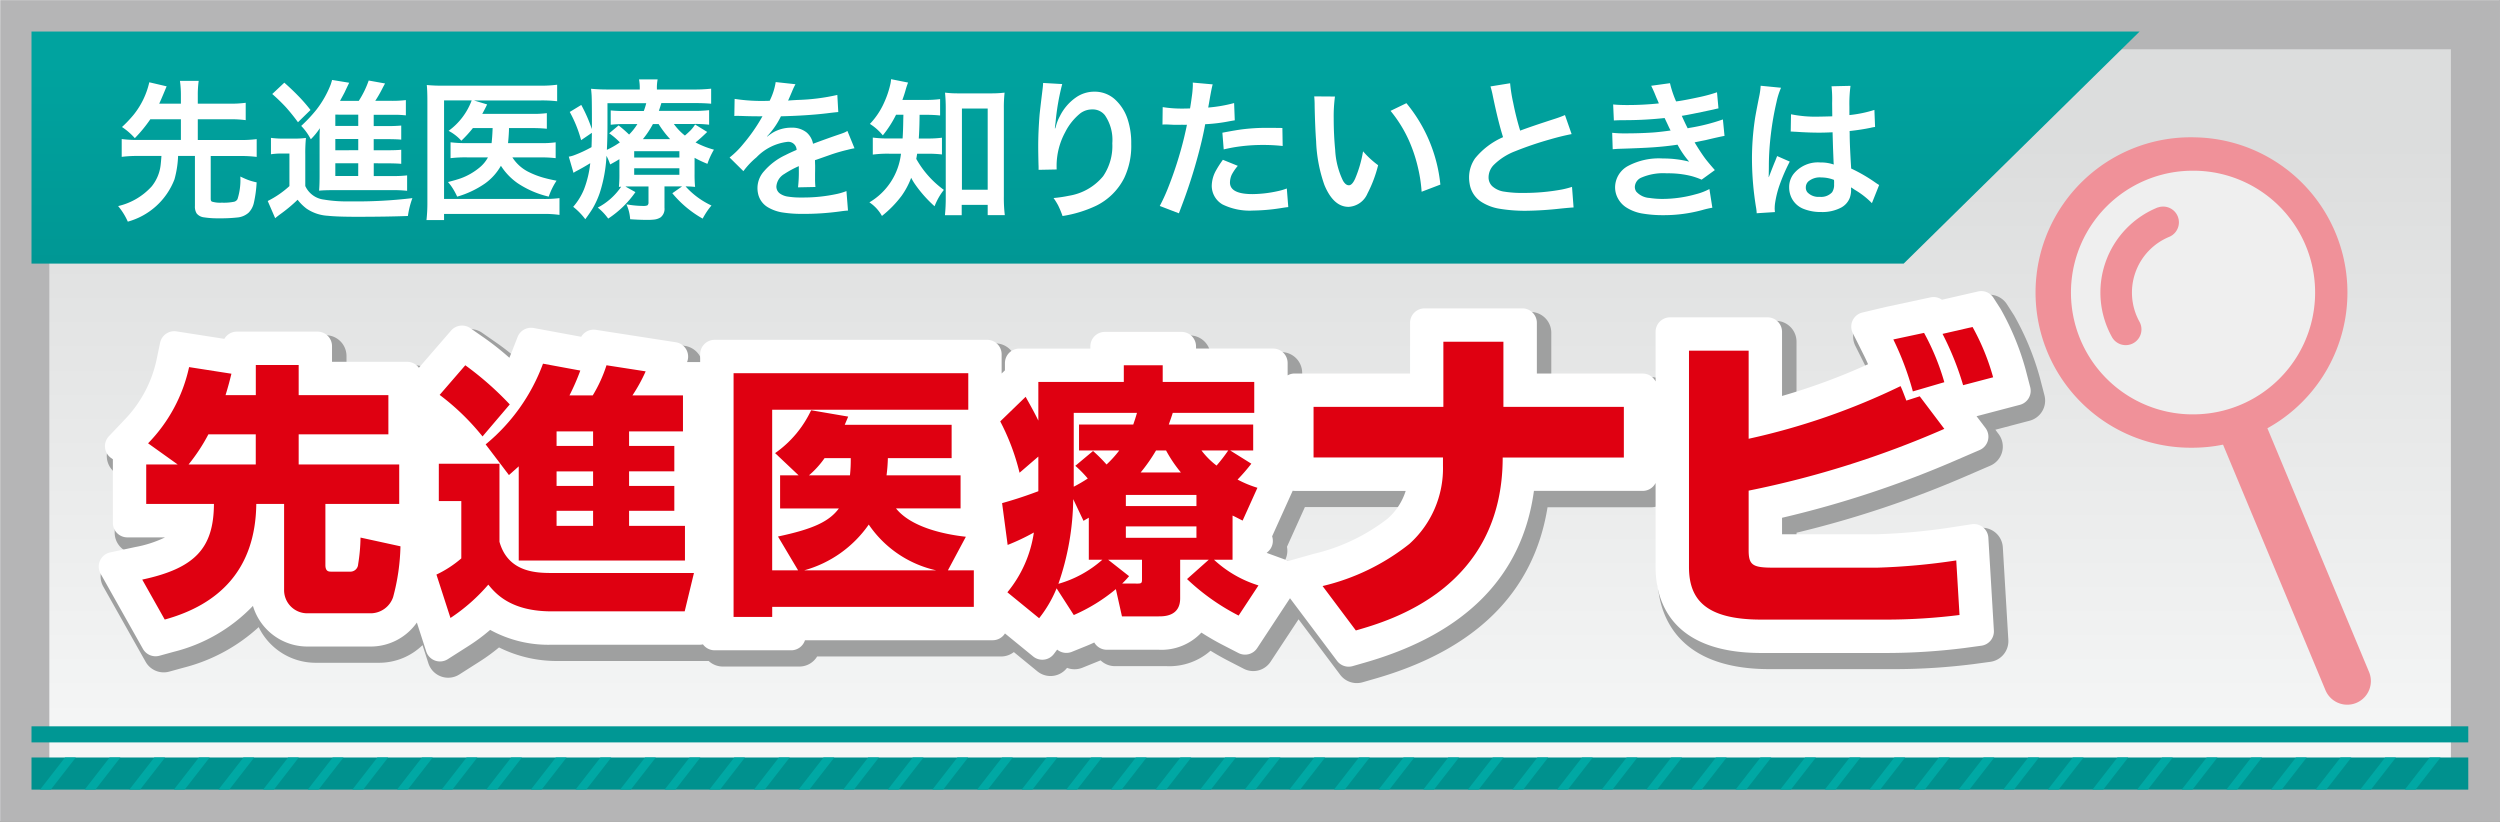 <svg xmlns="http://www.w3.org/2000/svg" xmlns:xlink="http://www.w3.org/1999/xlink" width="170" height="55.863" viewBox="0 0 170 55.863">
  <rect x="0" y="0" width="170" height="55.863" fill="#333333" stroke="none"/>
  <defs>
    <linearGradient id="linear-gradient" x1="0.5" x2="0.5" y2="1" gradientUnits="objectBoundingBox">
      <stop offset="0" stop-color="#fff"/>
      <stop offset="0.032" stop-color="#f7f8f8"/>
      <stop offset="0.985" stop-color="#ebebec"/>
    </linearGradient>
    <linearGradient id="linear-gradient-2" x1="0.5" y1="1" x2="0.5" gradientUnits="objectBoundingBox">
      <stop offset="0" stop-color="#f7f8f8"/>
      <stop offset="0.853" stop-color="#dcdddd"/>
    </linearGradient>
    <linearGradient id="linear-gradient-3" x1="0.5" y1="1" x2="0.5" gradientUnits="objectBoundingBox">
      <stop offset="0" stop-color="#009794"/>
      <stop offset="0.868" stop-color="#00a39f"/>
    </linearGradient>
  </defs>
  <g id="logo_senshiniryo" transform="translate(85 27.931)">
    <g id="グループ_8371" data-name="グループ 8371" transform="translate(-85 -27.931)">
      <path id="パス_17946" data-name="パス 17946" d="M0,0V55.852H169.984V0ZM167.843,53.71H2.142V2.142h165.7Z" fill="url(#linear-gradient)"/>
      <rect id="長方形_4333" data-name="長方形 4333" width="165.701" height="51.586" transform="translate(2.142 2.142)" fill="url(#linear-gradient-2)"/>
      <g id="長方形_4334" data-name="長方形 4334" transform="translate(0.016 0.011)" fill="none" stroke="#b5b5b6" stroke-width="3.339">
        <rect width="169.984" height="55.852" stroke="none"/>
        <rect x="1.669" y="1.669" width="166.645" height="52.513" fill="none"/>
      </g>
      <g id="グループ_8366" data-name="グループ 8366" transform="translate(6.841 20.037)">
        <path id="パス_17947" data-name="パス 17947" d="M148.577,54.863l-.322-1.238a18.59,18.59,0,0,0-1.743-4.2l-.489-.761a1.416,1.416,0,0,0-1.507-.614l-2.283.525a1.413,1.413,0,0,0-.941-.125l-3.035.65-1.606.382a1.414,1.414,0,0,0-.937,2.008l.743,1.484c.034.068.07.139.109.221A41.7,41.7,0,0,1,131.715,55V51.206a1.415,1.415,0,0,0-1.413-1.413h-6.628a1.415,1.415,0,0,0-1.413,1.413v2.482a1.411,1.411,0,0,0-.444-.072H115.04V50.6a1.415,1.415,0,0,0-1.413-1.413h-6.653A1.415,1.415,0,0,0,105.56,50.6v3.014H98.1v-.283a1.415,1.415,0,0,0-1.413-1.413h-4.84a1.415,1.415,0,0,0-1.386-1.133H85.241a1.415,1.415,0,0,0-1.386,1.133H79.43a1.407,1.407,0,0,0-.878.306,1.416,1.416,0,0,0-1.317-.9H58.705A1.416,1.416,0,0,0,57.3,52.594a1.4,1.4,0,0,0-.133-.362,1.42,1.42,0,0,0-1.032-.735L50.7,50.652a1.4,1.4,0,0,0-1.246.426l-2.968-.547a1.414,1.414,0,0,0-1.573.875l-.334.853c-.437-.366-.869-.7-1.287-.989l-.949-.661a1.411,1.411,0,0,0-1.876.235l-1.9,2.2a1.413,1.413,0,0,0-.761-.223H33.114v-.638A1.415,1.415,0,0,0,31.7,50.769H26.216a1.419,1.419,0,0,0-1.04.456l-3-.469a1.415,1.415,0,0,0-1.6,1.108l-.25,1.195a7.993,7.993,0,0,1-2.106,3.878L17.2,58.008a1.414,1.414,0,0,0,.15,2.082V64.2A1.416,1.416,0,0,0,18.47,65.58l-.96.206a1.414,1.414,0,0,0-.936,2.076l2.88,5.114a1.412,1.412,0,0,0,1.607.669l.969-.267a11.885,11.885,0,0,0,5.113-2.759,4.309,4.309,0,0,0,3.885,2.425h4.319a4.237,4.237,0,0,0,2.937-1.2l.4,1.239a1.413,1.413,0,0,0,2.1.758l1.4-.892a12.677,12.677,0,0,0,1.3-.949,8.823,8.823,0,0,0,4.127.921H57.676l.065,0a1.419,1.419,0,0,0,.964.379h5.2a1.41,1.41,0,0,0,1.212-.684h12.5a1.407,1.407,0,0,0,.876-.3l1.6,1.31a1.414,1.414,0,0,0,2.018-.237,1.415,1.415,0,0,0,1.045-.009l.989-.4q.123-.05.247-.1a1.417,1.417,0,0,0,.979.394H88.9a4.24,4.24,0,0,0,2.968-1.048c.4.246.813.479,1.23.695l1.027.529a1.41,1.41,0,0,0,1.828-.48l1.9-2.883,2.832,3.773a1.413,1.413,0,0,0,1.521.51l.851-.245c6.861-1.97,10.8-5.89,11.727-11.655h7.033a1.4,1.4,0,0,0,.444-.072V67.2c0,1.887.742,6.276,7.618,6.276h8.583a43.077,43.077,0,0,0,5.258-.338l1.181-.16A1.42,1.42,0,0,0,146.12,71.5l-.376-6.309a1.413,1.413,0,0,0-1.626-1.313l-1.394.215a41.206,41.206,0,0,1-4.95.46h-6.057V64.2A70.17,70.17,0,0,0,143.39,60.29l1.5-.648a1.414,1.414,0,0,0,.568-2.15l-.222-.295,2.327-.612A1.416,1.416,0,0,0,148.577,54.863ZM97.066,65.156l1.219-2.7h6.776a3.59,3.59,0,0,1-.869,1.131h0A12.659,12.659,0,0,1,99.315,65.9l-1.557.437-.808-.295A1.414,1.414,0,0,0,97.066,65.156Z" transform="translate(-16.393 -48.012)" fill="#9fa0a0"/>
      </g>
      <path id="パス_17948" data-name="パス 17948" d="M147.424,53.961l-.322-1.237a18.1,18.1,0,0,0-1.689-4.079l-.489-.761a.983.983,0,0,0-1.05-.428l-2.451.564a.982.982,0,0,0-.779-.162l-3.025.648-1.606.382a.985.985,0,0,0-.653,1.4l.743,1.484c.082.164.175.351.294.631a42.7,42.7,0,0,1-5.849,2.159V50.2a.985.985,0,0,0-.985-.985h-6.628a.985.985,0,0,0-.985.985v3.375a.981.981,0,0,0-.873-.537h-7.2V49.591a.985.985,0,0,0-.985-.985h-6.653a.985.985,0,0,0-.985.985v3.443H97.406a.973.973,0,0,0-.477.128v-.839a.985.985,0,0,0-.985-.985H90.7V51.19a.985.985,0,0,0-.985-.985H84.5a.985.985,0,0,0-.985.985v.149H78.691a.985.985,0,0,0-.985.985v.495l-.225.217V51.729a.985.985,0,0,0-.985-.985H57.966a.985.985,0,0,0-.985.985v.527h-.891a.986.986,0,0,0-.761-1.346l-5.436-.845a.984.984,0,0,0-1,.472l-3.227-.595a.982.982,0,0,0-1.1.61l-.387.988c-.043.111-.1.255-.171.425a19.035,19.035,0,0,0-1.707-1.353l-.949-.661a.986.986,0,0,0-1.308.164l-2.191,2.53a.983.983,0,0,0-.8-.406H31.947V51.172a.985.985,0,0,0-.985-.985H25.478a.984.984,0,0,0-.852.491l-3.253-.508a.986.986,0,0,0-1.116.772l-.25,1.2a8.411,8.411,0,0,1-2.214,4.084l-1.016,1.072a.985.985,0,0,0,.143,1.479l.125.089v4.327a.985.985,0,0,0,.985.985h2.564a7.879,7.879,0,0,1-2.024.656l-1.708.366a.986.986,0,0,0-.652,1.446l2.879,5.114a.986.986,0,0,0,1.121.467l.969-.267a11.185,11.185,0,0,0,5.391-3.124A3.864,3.864,0,0,0,30.289,71.6h4.318a3.836,3.836,0,0,0,3.11-1.631l.635,1.964a.985.985,0,0,0,1.466.528l1.4-.892A12.4,12.4,0,0,0,42.7,70.468a8.22,8.22,0,0,0,4.179,1.01H56.938a.992.992,0,0,0,.232-.027.983.983,0,0,0,.8.405h5.2a.986.986,0,0,0,.938-.684H76.874a.983.983,0,0,0,.834-.462l1.917,1.565a.985.985,0,0,0,1.408-.167l.224-.3a.985.985,0,0,0,1,.152l.989-.4q.264-.107.534-.235a.985.985,0,0,0,.854.494h3.531a3.723,3.723,0,0,0,2.9-1.167c.482.309.981.6,1.492.861l1.027.529a.986.986,0,0,0,1.275-.335l2.231-3.392,3.2,4.261a.984.984,0,0,0,1.06.356l.852-.245c6.833-1.962,10.689-5.886,11.475-11.671h7.4a.981.981,0,0,0,.873-.537v5.712c0,2.184.934,5.848,7.189,5.848h8.583a42.691,42.691,0,0,0,5.2-.334l1.181-.161a.984.984,0,0,0,.851-1.035l-.376-6.31a.985.985,0,0,0-1.133-.915l-1.395.215a41.761,41.761,0,0,1-5.015.465h-6.486V62.845a69.414,69.414,0,0,0,11.934-3.958l1.5-.648a.985.985,0,0,0,.4-1.5l-.607-.8,2.945-.774A.985.985,0,0,0,147.424,53.961ZM103.732,62.9a13.031,13.031,0,0,1-5.04,2.4L97,65.778l-1.277-.466-.22-.081.091-.081a.985.985,0,0,0,.28-1.045l1.4-3.1a.944.944,0,0,0,.129.013h7.554A4.172,4.172,0,0,1,103.732,62.9Z" transform="translate(-9.37 -27.636)" fill="#fff"/>
      <g id="グループ_8367" data-name="グループ 8367" transform="translate(9.673 22.234)">
        <path id="パス_17949" data-name="パス 17949" d="M25.589,66.24,23.574,64.8a10.637,10.637,0,0,0,2.789-5.182l2.879.45c-.108.432-.18.738-.4,1.457H30.9V59.475h2.915v2.051h6.1v2.663h-6.1V66.24h6.837v2.681h-5.02v4.156c0,.45.234.45.414.45H37.3a.528.528,0,0,0,.558-.5,12.154,12.154,0,0,0,.162-1.817l2.717.594a14.4,14.4,0,0,1-.5,3.455,1.624,1.624,0,0,1-1.494,1.1H34.424a1.575,1.575,0,0,1-1.6-1.619V68.922H30.933c-.054,4.5-2.573,6.855-6.226,7.863l-1.53-2.717c3.617-.774,4.859-2.159,4.876-5.146H23.448V66.24Zm5.308,0V64.189H27.676a12.437,12.437,0,0,1-1.349,2.051Z" transform="translate(-23.178 -56.889)" fill="#df0011"/>
        <path id="パス_17950" data-name="パス 17950" d="M71.276,66.061H75.4v5.308c.593,2.123,2.591,2.123,3.617,2.123h9.608l-.63,2.609H78.941c-2.789,0-3.814-1.224-4.3-1.817a12.429,12.429,0,0,1-2.573,2.267L71.114,73.6a7.436,7.436,0,0,0,1.691-1.1V68.6h-1.53Zm1.8-6.694A21.4,21.4,0,0,1,76.1,62.03l-1.853,2.177a16.146,16.146,0,0,0-2.915-2.825ZM76.71,66.24c-.2.18-.342.306-.666.594l-1.584-2.087a12.841,12.841,0,0,0,3.9-5.488l2.537.468a15.58,15.58,0,0,1-.738,1.691h1.583a9.53,9.53,0,0,0,.936-2.051l2.663.414a10.977,10.977,0,0,1-.9,1.637h3.437v2.447H84.213v.989H87.29v1.727H84.213v.99H87.29v1.691H84.213v1.026h3.8v2.357H76.71Zm2.573-2.375v.989h2.483v-.989Zm0,2.717v.99h2.483v-.99Zm0,2.681v1.026h2.483V69.263Z" transform="translate(-51.109 -56.763)" fill="#df0011"/>
        <path id="パス_17951" data-name="パス 17951" d="M134.962,67.757v2.249h-4.39c1.025,1.277,3.257,1.763,4.75,1.926L134.1,74.216h1.763V76.7h-13.71v.684h-2.627V60.811h15.96v2.484H122.151V74.216h1.763l-1.368-2.3c2.357-.5,3.473-1.007,4.139-1.907h-3.995V67.757h1.26l-1.6-1.512A7.386,7.386,0,0,0,124.8,63.33l2.519.432c-.072.18-.09.216-.234.558h7.269v2.267h-4.336a11.094,11.094,0,0,1-.09,1.17Zm-1.656,6.459a7.513,7.513,0,0,1-4.588-3.113,7.919,7.919,0,0,1-4.39,3.113Zm-5.866-6.459a9.764,9.764,0,0,0,.054-1.17h-1.781a6.2,6.2,0,0,1-1.062,1.17Z" transform="translate(-79.316 -57.667)" fill="#df0011"/>
        <path id="パス_17952" data-name="パス 17952" d="M178.774,72.743h-1.26a7.847,7.847,0,0,0,3.023,1.745l-1.349,2.051a15.077,15.077,0,0,1-3.509-2.483l1.476-1.313h-1.943V75.37c0,1.223-1.1,1.223-1.458,1.223h-2.5l-.414-1.853a11.85,11.85,0,0,1-2.861,1.763l-1.169-1.817a8.367,8.367,0,0,1-1.188,2.033l-2.159-1.763a8.256,8.256,0,0,0,1.8-4.066,14.561,14.561,0,0,1-1.782.846l-.378-2.843c.63-.18,1.313-.378,2.465-.81V65.726l-1.277,1.1a15.229,15.229,0,0,0-1.314-3.491l1.727-1.673c.306.558.558.989.864,1.619V60.651h5.812V59.518h2.645v1.133h6.225v2.105h-5.542c-.108.342-.126.378-.27.792h5.74v1.763h-1.565l1.439.9a12.906,12.906,0,0,1-.936,1.08,7.45,7.45,0,0,0,1.35.558l-1.007,2.231c-.36-.18-.45-.234-.684-.342ZM169,69.882c-.108.072-.162.09-.36.216l-.7-1.476a18.09,18.09,0,0,1-1.008,5.758,7.654,7.654,0,0,0,2.987-1.637H169Zm.288-4.534a10.378,10.378,0,0,1,.918.918,7.482,7.482,0,0,0,.864-.954h-2.735V63.549h3.688c.072-.216.144-.414.252-.792h-4.3v5.02a10.616,10.616,0,0,0,.954-.558,7.672,7.672,0,0,0-.846-.863Zm3.041,9.015c.288,0,.288-.072.288-.342V72.743h-2.3l1.421,1.116a6.375,6.375,0,0,1-.468.5Zm-.81-6.027v.755h4.8v-.755Zm0,2.141v.774h4.8v-.774Zm3.743-3.67a9.071,9.071,0,0,1-1.008-1.494h-.684a11.287,11.287,0,0,1-1.044,1.494Zm1.4-1.494a5.321,5.321,0,0,0,1.025,1.026,11.076,11.076,0,0,0,.792-1.026Z" transform="translate(-104.634 -56.914)" fill="#df0011"/>
        <path id="パス_17953" data-name="パス 17953" d="M222.857,60.116V55.689h4.083v4.427h8.19v3.443h-8.239c0,8.9-7.649,11.09-9.985,11.761L214.643,72.3a15.027,15.027,0,0,0,5.9-2.862,6.915,6.915,0,0,0,2.287-5.321v-.559h-8.8V60.116Z" transform="translate(-134.381 -54.683)" fill="#df0011"/>
        <path id="パス_17954" data-name="パス 17954" d="M279.26,54.888V60.88A46.354,46.354,0,0,0,289.59,57.3c.123.268.147.336.394.984l.91-.291,1.672,2.214a65.151,65.151,0,0,1-13.306,4.2V68.46c0,1.006.271,1.185,1.648,1.185h7.108a44.31,44.31,0,0,0,5.361-.492l.222,3.711a40.578,40.578,0,0,1-4.894.313h-8.583c-3.837,0-4.919-1.409-4.919-3.578V54.888Zm11.166,2.772a19.732,19.732,0,0,0-1.328-3.533l2.09-.447a16.28,16.28,0,0,1,1.378,3.354Zm3.418-.424a19.889,19.889,0,0,0-1.4-3.488l2.041-.469a15.647,15.647,0,0,1,1.4,3.421Z" transform="translate(-170.025 -53.278)" fill="#df0011"/>
      </g>
      <path id="パス_17955" data-name="パス 17955" d="M132.439,20.916H5.132V5.132H148.485Z" transform="translate(-2.99 -2.99)" fill="url(#linear-gradient-3)"/>
      <g id="グループ_8368" data-name="グループ 8368" transform="translate(8.029 5.38)">
        <path id="パス_17956" data-name="パス 17956" d="M21.431,15.79a9.417,9.417,0,0,1-1.054,1.285,4.376,4.376,0,0,0-.873-.758,8.409,8.409,0,0,0,.783-.823,5.443,5.443,0,0,0,1.074-2.219l1.18.276c-.03.071-.077.182-.141.336q-.261.628-.366.843H23.51v-.542a6.92,6.92,0,0,0-.065-1.009H24.72a7.013,7.013,0,0,0-.061,1.009v.542h2.158a7.674,7.674,0,0,0,1.1-.06V15.85a7.547,7.547,0,0,0-1.1-.06H24.659V17.2H27.51a8.151,8.151,0,0,0,1.154-.06v1.21a8.538,8.538,0,0,0-1.154-.061H25.538V21.2c0,.1.028.164.086.191a1.947,1.947,0,0,0,.672.07,3.429,3.429,0,0,0,.843-.065.364.364,0,0,0,.221-.176,4.267,4.267,0,0,0,.191-1.536q.357.171.567.246a4.02,4.02,0,0,0,.542.15,8.194,8.194,0,0,1-.191,1.406,1.382,1.382,0,0,1-.356.658,1.317,1.317,0,0,1-.778.326,10.3,10.3,0,0,1-1.25.055,6.033,6.033,0,0,1-1-.065.748.748,0,0,1-.5-.261.862.862,0,0,1-.121-.507V18.285H23.319a6.842,6.842,0,0,1-.246,1.591A4.746,4.746,0,0,1,19.9,22.752a4.438,4.438,0,0,0-.658-1.059,4.411,4.411,0,0,0,2.284-1.34,2.828,2.828,0,0,0,.6-1.4q.03-.236.061-.668H20.634a8.421,8.421,0,0,0-1.149.061v-1.21a8.1,8.1,0,0,0,1.149.06H23.51V15.79Z" transform="translate(-19.238 -13.06)" fill="#fff"/>
        <path id="パス_17957" data-name="パス 17957" d="M43.84,18.072V16.957a5.711,5.711,0,0,0,.823.05h.773a5.758,5.758,0,0,0,.783-.045,10.371,10.371,0,0,0-.045,1.124V20.23a1.6,1.6,0,0,0,1.265.924,9.269,9.269,0,0,0,1.737.121,31.67,31.67,0,0,0,4.282-.221,6.008,6.008,0,0,0-.306,1.215q-1.465.055-3.468.055-1.335,0-1.988-.07a2.854,2.854,0,0,1-1.431-.482,3.191,3.191,0,0,1-.612-.607,10.4,10.4,0,0,1-1.195.994q-.211.156-.331.261l-.507-1.17a6.376,6.376,0,0,0,1.476-1.014V18.022h-.557A4.475,4.475,0,0,0,43.84,18.072Zm.09-4.1.818-.768q.436.381.873.823a10.938,10.938,0,0,1,.909,1.034l-.853.833a12.98,12.98,0,0,0-.828-1.029A12.563,12.563,0,0,0,43.93,13.976Zm6.9,4.713v.868h1.24a7.912,7.912,0,0,0,1.029-.045v1.049a8.3,8.3,0,0,0-1.014-.045H48.046q-.592,0-.934.035.035-.362.035-1.039V16.9q0-.261.02-.6a4.732,4.732,0,0,1-.617.753,3.808,3.808,0,0,0-.653-.909,10.09,10.09,0,0,0,1.039-1.109,6.805,6.805,0,0,0,.969-1.711c.043-.131.074-.233.091-.306l1.164.191q-.16.326-.316.663-.075.145-.306.567h1.275a6.387,6.387,0,0,0,.673-1.381l1.114.2q-.091.156-.241.452a7.978,7.978,0,0,1-.427.728H52a7.63,7.63,0,0,0,1.014-.05v1.039a7.094,7.094,0,0,0-.863-.04H50.827v.768h.843a10.155,10.155,0,0,0,1.029-.035v.959q-.306-.035-1.029-.035h-.843V17.8h.843q.718,0,1.029-.035v.959q-.306-.035-1.029-.035Zm-1.054-2.54v-.768H48.217v.768Zm0,1.651v-.763H48.217V17.8Zm0,.888H48.217v.868h1.556Z" transform="translate(-33.444 -12.962)" fill="#fff"/>
        <path id="パス_17958" data-name="パス 17958" d="M73.988,16.752h-1.34a8.382,8.382,0,0,1-.788.863,3.075,3.075,0,0,0-.868-.673,4.479,4.479,0,0,0,1.571-2.068H70.685v6.7H77.4a8.515,8.515,0,0,0,1.134-.056v1.14a7.365,7.365,0,0,0-1.129-.066H70.685v.417H69.49a10.55,10.55,0,0,0,.061-1.195V14.91q0-.678-.04-1.084a10.6,10.6,0,0,0,1.115.045h6.6a8.177,8.177,0,0,0,1.149-.065V14.93a8.8,8.8,0,0,0-1.119-.055H72.713l.9.271c-.027.057-.055.116-.085.176q-.081.166-.246.467h3.383a7.243,7.243,0,0,0,1.009-.05V16.8a9.532,9.532,0,0,0-1-.045H75.1c0,.063,0,.141-.005.231q-.02.427-.06.793H77.29a6.669,6.669,0,0,0,.984-.056V18.8a7.673,7.673,0,0,0-1.024-.05H75.333a2.76,2.76,0,0,0,1.064.969,5.66,5.66,0,0,0,1.21.452q.3.08.728.161a4.667,4.667,0,0,0-.532,1.084,6.439,6.439,0,0,1-2.123-.919,4.2,4.2,0,0,1-1.129-1.18,3.741,3.741,0,0,1-1.074,1.2,6.444,6.444,0,0,1-1.9.9,4.515,4.515,0,0,0-.286-.537,3.041,3.041,0,0,0-.341-.457q.557-.14.883-.256a4.3,4.3,0,0,0,1.245-.713,2.3,2.3,0,0,0,.592-.708H72.236a8.284,8.284,0,0,0-1.109.055V17.721a8.22,8.22,0,0,0,1.125.056h1.666q.045-.417.065-.9Z" transform="translate(-48.518 -13.425)" fill="#fff"/>
        <path id="パス_17959" data-name="パス 17959" d="M101.233,18.278v1.079a8.606,8.606,0,0,0,.035.9q-.276-.03-.647-.035a5.465,5.465,0,0,0,1.762,1.3,4.334,4.334,0,0,0-.3.391,5.531,5.531,0,0,0-.3.5,7.313,7.313,0,0,1-2.063-1.726l.667-.467h-1.2v1.456a.733.733,0,0,1-.266.653,1.035,1.035,0,0,1-.457.15,3.652,3.652,0,0,1-.447.02q-.552,0-1.164-.045A2.881,2.881,0,0,0,96.6,21.44a6.466,6.466,0,0,0,1.1.11.8.8,0,0,0,.321-.035A.247.247,0,0,0,98.1,21.3V20.225H97q-.246,0-.472.005l.683.381a6.784,6.784,0,0,1-1.852,1.8,3.865,3.865,0,0,0-.708-.748,4.346,4.346,0,0,0,1.591-1.421q-.085.01-.155.015a8.387,8.387,0,0,0,.035-.894v-.994q-.226.145-.628.361a4.4,4.4,0,0,0-.251-.588,9.716,9.716,0,0,1-.462,2.535,5.888,5.888,0,0,1-.457,1.009q-.191.321-.522.768a4.472,4.472,0,0,0-.823-.843,4.294,4.294,0,0,0,.738-1.195,7.064,7.064,0,0,0,.422-1.772q-.542.331-.944.537A2.145,2.145,0,0,0,93,19.3L92.68,18.2a1.822,1.822,0,0,0,.346-.091,8.37,8.37,0,0,0,1.2-.557q.015-.4.025-.974l-.733.5a8.568,8.568,0,0,0-.773-1.918l.783-.477a10.116,10.116,0,0,1,.7,1.586l.02.055c0-.137.005-.241.005-.311q0-1.621-.02-1.978-.015-.226-.04-.452a12.039,12.039,0,0,0,1.26.05h2.053v-.076a3.139,3.139,0,0,0-.05-.612h1.265a3.032,3.032,0,0,0-.05.617v.071h2.434a10.652,10.652,0,0,0,1.255-.056v1.024q-.446-.045-1.134-.045H98.975q-.1.331-.171.532h2.354a9.108,9.108,0,0,0,1.064-.05v.989a7.9,7.9,0,0,0-1.019-.05H99.823a3.883,3.883,0,0,0,.753.788q.2-.171.407-.376a2.484,2.484,0,0,0,.286-.376l.823.507q-.447.436-.793.712a5.97,5.97,0,0,0,1.25.492,4.986,4.986,0,0,0-.442.964A7.607,7.607,0,0,1,101.233,18.278Zm-5.963-.542a5.689,5.689,0,0,0,.883-.507,4.506,4.506,0,0,0-.728-.617l.642-.537a8.867,8.867,0,0,1,.713.622,3.929,3.929,0,0,0,.563-.712h-.868a7.188,7.188,0,0,0-.944.045v-.974a8.995,8.995,0,0,0,.989.04h1.26a4.469,4.469,0,0,0,.166-.532H95.31v1.471Q95.31,16.937,95.27,17.735Zm1.857.091v.432H100.2v-.432Zm0,1.164v.442H100.2V18.99Zm2.445-1.983a6.8,6.8,0,0,1-.783-1.024H98.4a6.324,6.324,0,0,1-.682,1.024Z" transform="translate(-62.031 -12.927)" fill="#fff"/>
        <path id="パス_17960" data-name="パス 17960" d="M121.6,14.648a4.284,4.284,0,0,0,.412-1.275l1.345.146a4.607,4.607,0,0,0-.226.477q-.206.487-.231.537c-.017.037-.032.069-.045.1q.091-.015.648-.045a13.764,13.764,0,0,0,2.7-.341l.065,1.164q-.286.025-.808.09-1.325.156-3.092.2a5.361,5.361,0,0,1-.949,1.37l.005.015.206-.151a2.744,2.744,0,0,1,.231-.15,2.465,2.465,0,0,1,1.224-.311,1.573,1.573,0,0,1,1.024.321,1.331,1.331,0,0,1,.442.773l.135-.05q.929-.342,1.441-.517.467-.156.562-.2a1.473,1.473,0,0,0,.2-.106l.482,1.18q-.211.035-.457.1a11.6,11.6,0,0,0-1.135.326l-.984.346-.111.035q0,.09.01.371v.166q0,.09-.005.4v.326a5.336,5.336,0,0,0,.025.562l-1.184.025a8.906,8.906,0,0,0,.055-1.214V19.09a6.7,6.7,0,0,0-.994.537,1.076,1.076,0,0,0-.532.838.577.577,0,0,0,.241.487,1.248,1.248,0,0,0,.482.2,5.582,5.582,0,0,0,1.014.07,10.731,10.731,0,0,0,2.4-.246,4.23,4.23,0,0,0,.627-.191l.106,1.325q-.2.01-.477.05a18.058,18.058,0,0,1-2.63.176,8.4,8.4,0,0,1-1.4-.105,2.8,2.8,0,0,1-.9-.321,1.42,1.42,0,0,1-.713-.974,1.709,1.709,0,0,1,.411-1.5,4.362,4.362,0,0,1,1.456-1.1q.311-.16.758-.351a.562.562,0,0,0-.622-.547,3.492,3.492,0,0,0-2.108,1.054,5.352,5.352,0,0,0-.888.939l-.939-.929a5.719,5.719,0,0,0,.924-.914,11.747,11.747,0,0,0,1.24-1.762,1.144,1.144,0,0,1,.076-.13c-.071,0-.129.005-.176.005q-.673,0-1.29-.025l-.241-.005c-.053,0-.124,0-.211.01l.02-1.164a12.145,12.145,0,0,0,2.284.131Z" transform="translate(-77.294 -13.172)" fill="#fff"/>
        <path id="パス_17961" data-name="パス 17961" d="M143.975,15.316h-.5a7.383,7.383,0,0,1-.9,1.4,3.576,3.576,0,0,0-.878-.778,5.076,5.076,0,0,0,.964-1.441,6.354,6.354,0,0,0,.442-1.33c.017-.093.028-.184.035-.271l1.155.231a5.03,5.03,0,0,0-.176.537q-.085.3-.211.642h1.551a7.144,7.144,0,0,0,1.014-.055v1.114a8.959,8.959,0,0,0-1.014-.045h-.381l-.005.346q-.01.7-.05,1.265h.612a7.1,7.1,0,0,0,.964-.055v1.139a8.073,8.073,0,0,0-.994-.05h-.693q-.025.165-.06.351a6.566,6.566,0,0,0,1.877,2.108,4.231,4.231,0,0,0-.632,1.114,8.573,8.573,0,0,1-1.33-1.5,3.7,3.7,0,0,1-.261-.437,5.329,5.329,0,0,1-.653,1.229,7.409,7.409,0,0,1-1.335,1.366,2.647,2.647,0,0,0-.853-.924,4.422,4.422,0,0,0,2.148-3.308h-.788a7.657,7.657,0,0,0-1.129.06V16.867a7.9,7.9,0,0,0,1.154.06h.873q.035-.537.045-1.26Zm3.965,6.129v.7H146.8a11.532,11.532,0,0,0,.055-1.185V14.895a10.289,10.289,0,0,0-.05-1.084,7.167,7.167,0,0,0,.939.05h2.168a7.287,7.287,0,0,0,.944-.05,9.2,9.2,0,0,0-.05,1.084v5.963a9.9,9.9,0,0,0,.065,1.285h-1.164v-.7Zm.015-6.555v5.526h1.752V14.89Z" transform="translate(-90.573 -12.892)" fill="#fff"/>
        <path id="パス_17962" data-name="パス 17962" d="M169.5,13.517l1.3.075a15.836,15.836,0,0,0-.452,2.6c-.02.147-.037.286-.05.416l.03-.005c.013-.043.035-.117.065-.221a2.827,2.827,0,0,1,.241-.592,3.367,3.367,0,0,1,1.089-1.28,2.171,2.171,0,0,1,1.245-.4,2.058,2.058,0,0,1,1.37.482,3.118,3.118,0,0,1,.919,1.421,5.138,5.138,0,0,1,.236,1.651,5.072,5.072,0,0,1-.482,2.324,4.216,4.216,0,0,1-1.9,1.877,8.349,8.349,0,0,1-2.289.7,6.219,6.219,0,0,0-.3-.723,4.566,4.566,0,0,0-.311-.5,9.05,9.05,0,0,0,1.054-.156,3.791,3.791,0,0,0,2.319-1.33,3.656,3.656,0,0,0,.622-2.239,2.96,2.96,0,0,0-.5-1.9,1.048,1.048,0,0,0-.858-.4,1.343,1.343,0,0,0-.813.261A3.9,3.9,0,0,0,171,16.87a4.789,4.789,0,0,0-.582,2.289c0,.05,0,.131.005.241l-1.23.025v-.141c0-.047,0-.112-.005-.2q-.02-.8-.02-1.26,0-.974.091-2.128.025-.276.181-1.561Q169.5,13.678,169.5,13.517Z" transform="translate(-106.598 -13.256)" fill="#fff"/>
        <path id="パス_17963" data-name="パス 17963" d="M191.043,15.214q.05-.266.12-.793a6.726,6.726,0,0,0,.071-.773c0-.043,0-.107-.005-.191l1.355.121q-.07.24-.2.984-.06.356-.105.592a9.7,9.7,0,0,0,1.762-.306l.045,1.174-.321.055a11.39,11.39,0,0,1-1.692.211q-.07.416-.226,1.094a35.616,35.616,0,0,1-1.079,3.664q-.105.306-.482,1.3l-1.3-.5a12.333,12.333,0,0,0,.532-1.149,25.7,25.7,0,0,0,1.115-3.473q.125-.522.2-.9l-.131.005-.2-.005-.246.005h-.16c-.054,0-.161,0-.321-.01q-.286-.015-.4-.015c-.047,0-.116,0-.206.01l.015-1.19a8.071,8.071,0,0,0,1.381.1Q190.777,15.224,191.043,15.214Zm2.234,3.493,1.014.411a3.343,3.343,0,0,0-.407.592,1.333,1.333,0,0,0-.125.542q0,.788,1.536.788a8.231,8.231,0,0,0,1.666-.191,4.207,4.207,0,0,0,.663-.191l.1,1.265q-.2.02-.5.07a13.1,13.1,0,0,1-1.908.166,4.181,4.181,0,0,1-2.063-.416,1.466,1.466,0,0,1-.733-1.26,2.2,2.2,0,0,1,.3-1.069A7.117,7.117,0,0,1,193.277,18.707Zm4.046-2.163.02,1.225a11.831,11.831,0,0,0-1.3-.071,11.982,11.982,0,0,0-1.962.151q-.3.05-.748.151l-.09-1.134q.963-.186,1.436-.241a13.274,13.274,0,0,1,1.621-.09Q196.61,16.534,197.322,16.544Z" transform="translate(-118.15 -13.221)" fill="#fff"/>
        <path id="パス_17964" data-name="パス 17964" d="M214.14,15.706l1.411.01a10.069,10.069,0,0,0-.086,1.491q0,1.094.1,2.133a5.416,5.416,0,0,0,.532,2.1q.18.311.4.311t.422-.442a8.223,8.223,0,0,0,.542-1.867,6.131,6.131,0,0,0,1.024.944,8.636,8.636,0,0,1-.723,1.923,1.48,1.48,0,0,1-1.285.909q-1.029,0-1.646-1.491a10.019,10.019,0,0,1-.562-2.976q-.071-.959-.1-2.384A6.474,6.474,0,0,0,214.14,15.706Zm5.19.984,1.079-.522a10.278,10.278,0,0,1,2.309,5.536l-1.275.487a9.723,9.723,0,0,0-.236-1.586,10.264,10.264,0,0,0-.627-1.9A8.9,8.9,0,0,0,219.33,16.69Z" transform="translate(-132.802 -14.532)" fill="#fff"/>
        <path id="パス_17965" data-name="パス 17965" d="M240.828,13.781l1.335-.216a10.287,10.287,0,0,0,.211,1.335,19.2,19.2,0,0,0,.472,1.887q.728-.276,2.324-.793a7.249,7.249,0,0,0,.723-.266l.452,1.295q-.682.131-1.456.356a23.236,23.236,0,0,0-2.394.813,4.2,4.2,0,0,0-1.441.924,1.216,1.216,0,0,0-.356.838.823.823,0,0,0,.251.613,1.535,1.535,0,0,0,.833.371,7.535,7.535,0,0,0,1.27.085,14.079,14.079,0,0,0,2.62-.231,5.915,5.915,0,0,0,.7-.181l.106,1.4q-.221.01-.828.07a23.63,23.63,0,0,1-2.409.156,10.67,10.67,0,0,1-1.782-.136,3.273,3.273,0,0,1-1.194-.432,1.787,1.787,0,0,1-.853-1.26,2.362,2.362,0,0,1-.04-.432,2.275,2.275,0,0,1,.411-1.31,5.066,5.066,0,0,1,1.9-1.436q-.326-1.024-.692-2.786A6.462,6.462,0,0,0,240.828,13.781Z" transform="translate(-147.504 -13.284)" fill="#fff"/>
        <path id="パス_17966" data-name="パス 17966" d="M265.87,14.929q-.03-.091-.16-.376l-.141-.346c-.1-.228-.171-.386-.221-.477l1.28-.176a6.9,6.9,0,0,0,.416,1.24q.507-.06,1.681-.316a10.243,10.243,0,0,0,1.1-.306l.1,1.094q-.105.02-.351.08-1.757.376-2.143.427.2.452.4.848l.131-.03a13.122,13.122,0,0,0,2.264-.572l.11,1.119q-.321.055-1.285.286-.632.125-.748.155.416.693.748,1.135.226.291.628.748l-.9.652a4.979,4.979,0,0,0-.7-.246,6.466,6.466,0,0,0-1.667-.186,3.758,3.758,0,0,0-1.727.291.72.72,0,0,0-.447.627.571.571,0,0,0,.1.331,1.32,1.32,0,0,0,.9.427,5.8,5.8,0,0,0,.873.066,8.418,8.418,0,0,0,2.259-.316,4.159,4.159,0,0,0,.939-.356l.2,1.27a6.1,6.1,0,0,0-.678.156,9.953,9.953,0,0,1-2.635.351,8.438,8.438,0,0,1-1.5-.121,2.937,2.937,0,0,1-1.009-.386,1.657,1.657,0,0,1-.592-.622,1.561,1.561,0,0,1-.2-.763,1.667,1.667,0,0,1,.863-1.446,4.475,4.475,0,0,1,2.389-.517,7.139,7.139,0,0,1,1.787.216,6.235,6.235,0,0,1-.793-1.155q-.8.121-1.672.181-.808.055-2.309.1-.221.01-.427.03l-.035-1.119a7.714,7.714,0,0,0,.9.04q.984,0,1.877-.06.477-.035,1.195-.136-.075-.136-.186-.381l-.221-.467a25.544,25.544,0,0,1-2.751.146c-.311,0-.545.01-.7.02L262.763,15q.387.04.989.04A20.545,20.545,0,0,0,265.87,14.929Z" transform="translate(-161.098 -13.277)" fill="#fff"/>
        <path id="パス_17967" data-name="パス 17967" d="M287.027,22.563l-1.24.08a2.718,2.718,0,0,0-.045-.4,20.737,20.737,0,0,1-.276-3.278,18.408,18.408,0,0,1,.2-2.716q.045-.316.276-1.476a5.159,5.159,0,0,0,.116-.8l1.385.136a4.911,4.911,0,0,0-.306.964,19.982,19.982,0,0,0-.386,2.2,18.584,18.584,0,0,0-.136,2q0,.377-.005.527,0,.166-.01.381h.015q.045-.115.156-.406.175-.451.281-.7c.013-.033.055-.14.126-.321l.858.376a12.55,12.55,0,0,0-.718,1.666,6.7,6.7,0,0,0-.281,1.159,2.485,2.485,0,0,0-.025.326Q287.007,22.356,287.027,22.563Zm3.9-6.51-.005-.457-.005-.452a8.442,8.442,0,0,0-.04-1.135l1.29-.03a9.164,9.164,0,0,0-.076,1.416v.572a8.362,8.362,0,0,0,1.7-.351l.046,1.16a2.507,2.507,0,0,0-.3.055q-.642.135-1.431.221c0,.063.005.142.005.236q0,.623.081,1.993l.02.321a10.864,10.864,0,0,1,1.616.934c.11.077.206.139.286.186l-.492,1.235a5.55,5.55,0,0,0-1.175-.914l-.116-.08-.13-.081c0,.061.005.109.005.146a1.573,1.573,0,0,1-.091.572,1.272,1.272,0,0,1-.577.653,2.724,2.724,0,0,1-1.37.306,3.119,3.119,0,0,1-1.214-.221,1.531,1.531,0,0,1-.788-.723,1.629,1.629,0,0,1-.171-.738,1.455,1.455,0,0,1,.286-.888,2.126,2.126,0,0,1,1.832-.8,2.7,2.7,0,0,1,.914.141c-.007-.077-.012-.162-.015-.256l-.035-.878-.015-.517-.015-.542q-.512.025-.924.025-.572,0-1.27-.04l-.311-.02c-.1,0-.157-.007-.181-.01l-.1-.005a.531.531,0,0,0-.06.005l.02-1.179a8.35,8.35,0,0,0,1.862.161Q290.431,16.067,290.928,16.052Zm.115,4.321a2.388,2.388,0,0,0-.848-.165,1.213,1.213,0,0,0-.9.276.551.551,0,0,0-.166.4.5.5,0,0,0,.11.336,1.036,1.036,0,0,0,.838.306,1.009,1.009,0,0,0,.838-.311.9.9,0,0,0,.135-.557A1.557,1.557,0,0,0,291.043,20.374Z" transform="translate(-174.361 -13.522)" fill="#fff"/>
      </g>
      <rect id="長方形_4335" data-name="長方形 4335" width="165.701" height="1.093" transform="translate(2.142 49.39)" fill="#009794"/>
      <circle id="楕円形_29" data-name="楕円形 29" cx="8.87" cy="8.87" r="8.87" transform="translate(140.084 11.024)" fill="#efefef"/>
      <g id="グループ_8369" data-name="グループ 8369" transform="translate(138.518 9.337)">
        <path id="パス_17968" data-name="パス 17968" d="M346.15,33.686a6.238,6.238,0,0,0-3.106,8.839,1.071,1.071,0,0,0,1.867-1.049,4.1,4.1,0,0,1,2.043-5.8,1.071,1.071,0,0,0-.8-1.985Z" transform="translate(-337.936 -28.919)" fill="#f09199"/>
        <path id="パス_17969" data-name="パス 17969" d="M354.5,58.75,347.58,42.159a10.552,10.552,0,0,0-4.931-19.783,10.555,10.555,0,1,0-.358,21.106l.181,0a10.55,10.55,0,0,0,2.092-.209l6.969,16.707A1.606,1.606,0,0,0,354.5,58.75ZM342.472,41.213h-.142a8.285,8.285,0,0,1,.136-16.568h.144a8.284,8.284,0,0,1-.138,16.568Z" transform="translate(-331.915 -22.374)" fill="#f09199"/>
      </g>
      <rect id="長方形_4336" data-name="長方形 4336" width="165.701" height="2.186" transform="translate(2.142 51.509)" fill="#00918e"/>
      <g id="グループ_8370" data-name="グループ 8370" transform="translate(2.722 51.509)">
        <path id="パス_17970" data-name="パス 17970" d="M7.256,125.61H6.523l1.7-2.186h.733Z" transform="translate(-6.523 -123.425)" fill="#00a8a4"/>
        <path id="パス_17971" data-name="パス 17971" d="M14.526,125.61h-.733l1.7-2.186h.733Z" transform="translate(-10.759 -123.425)" fill="#00a8a4"/>
        <path id="パス_17972" data-name="パス 17972" d="M21.8,125.61h-.733l1.7-2.186h.733Z" transform="translate(-14.995 -123.425)" fill="#00a8a4"/>
        <path id="パス_17973" data-name="パス 17973" d="M29.066,125.61h-.733l1.7-2.186h.733Z" transform="translate(-19.231 -123.425)" fill="#00a8a4"/>
        <path id="パス_17974" data-name="パス 17974" d="M36.336,125.61H35.6l1.7-2.186h.733Z" transform="translate(-23.467 -123.425)" fill="#00a8a4"/>
        <path id="パス_17975" data-name="パス 17975" d="M43.606,125.61h-.733l1.7-2.186H45.3Z" transform="translate(-27.703 -123.425)" fill="#00a8a4"/>
        <path id="パス_17976" data-name="パス 17976" d="M50.876,125.61h-.733l1.7-2.186h.733Z" transform="translate(-31.939 -123.425)" fill="#00a8a4"/>
        <path id="パス_17977" data-name="パス 17977" d="M58.147,125.61h-.733l1.7-2.186h.733Z" transform="translate(-36.175 -123.425)" fill="#00a8a4"/>
        <path id="パス_17978" data-name="パス 17978" d="M65.417,125.61h-.733l1.7-2.186h.733Z" transform="translate(-40.412 -123.425)" fill="#00a8a4"/>
        <path id="パス_17979" data-name="パス 17979" d="M72.687,125.61h-.733l1.7-2.186h.733Z" transform="translate(-44.648 -123.425)" fill="#00a8a4"/>
        <path id="パス_17980" data-name="パス 17980" d="M79.957,125.61h-.733l1.7-2.186h.733Z" transform="translate(-48.884 -123.425)" fill="#00a8a4"/>
        <path id="パス_17981" data-name="パス 17981" d="M87.227,125.61h-.733l1.7-2.186h.733Z" transform="translate(-53.12 -123.425)" fill="#00a8a4"/>
        <path id="パス_17982" data-name="パス 17982" d="M94.5,125.61h-.733l1.7-2.186h.733Z" transform="translate(-57.356 -123.425)" fill="#00a8a4"/>
        <path id="パス_17983" data-name="パス 17983" d="M101.767,125.61h-.733l1.7-2.186h.733Z" transform="translate(-61.592 -123.425)" fill="#00a8a4"/>
        <path id="パス_17984" data-name="パス 17984" d="M109.037,125.61H108.3l1.7-2.186h.733Z" transform="translate(-65.828 -123.425)" fill="#00a8a4"/>
        <path id="パス_17985" data-name="パス 17985" d="M116.307,125.61h-.733l1.7-2.186H118Z" transform="translate(-70.064 -123.425)" fill="#00a8a4"/>
        <path id="パス_17986" data-name="パス 17986" d="M123.578,125.61h-.733l1.7-2.186h.733Z" transform="translate(-74.3 -123.425)" fill="#00a8a4"/>
        <path id="パス_17987" data-name="パス 17987" d="M130.848,125.61h-.733l1.7-2.186h.733Z" transform="translate(-78.536 -123.425)" fill="#00a8a4"/>
        <path id="パス_17988" data-name="パス 17988" d="M138.118,125.61h-.733l1.7-2.186h.733Z" transform="translate(-82.772 -123.425)" fill="#00a8a4"/>
        <path id="パス_17989" data-name="パス 17989" d="M145.388,125.61h-.733l1.7-2.186h.733Z" transform="translate(-87.008 -123.425)" fill="#00a8a4"/>
        <path id="パス_17990" data-name="パス 17990" d="M152.658,125.61h-.733l1.7-2.186h.733Z" transform="translate(-91.245 -123.425)" fill="#00a8a4"/>
        <path id="パス_17991" data-name="パス 17991" d="M159.928,125.61H159.2l1.7-2.186h.733Z" transform="translate(-95.481 -123.425)" fill="#00a8a4"/>
        <path id="パス_17992" data-name="パス 17992" d="M167.2,125.61h-.733l1.7-2.186h.733Z" transform="translate(-99.717 -123.425)" fill="#00a8a4"/>
        <path id="パス_17993" data-name="パス 17993" d="M174.468,125.61h-.733l1.7-2.186h.733Z" transform="translate(-103.953 -123.425)" fill="#00a8a4"/>
        <path id="パス_17994" data-name="パス 17994" d="M181.738,125.61h-.733l1.7-2.186h.733Z" transform="translate(-108.189 -123.425)" fill="#00a8a4"/>
        <path id="パス_17995" data-name="パス 17995" d="M189.008,125.61h-.733l1.7-2.186h.733Z" transform="translate(-112.425 -123.425)" fill="#00a8a4"/>
        <path id="パス_17996" data-name="パス 17996" d="M196.279,125.61h-.733l1.7-2.186h.733Z" transform="translate(-116.661 -123.425)" fill="#00a8a4"/>
        <path id="パス_17997" data-name="パス 17997" d="M203.549,125.61h-.733l1.7-2.186h.733Z" transform="translate(-120.897 -123.425)" fill="#00a8a4"/>
        <path id="パス_17998" data-name="パス 17998" d="M210.819,125.61h-.733l1.7-2.186h.733Z" transform="translate(-125.133 -123.425)" fill="#00a8a4"/>
        <path id="パス_17999" data-name="パス 17999" d="M218.089,125.61h-.733l1.7-2.186h.733Z" transform="translate(-129.369 -123.425)" fill="#00a8a4"/>
        <path id="パス_18000" data-name="パス 18000" d="M225.359,125.61h-.733l1.7-2.186h.733Z" transform="translate(-133.605 -123.425)" fill="#00a8a4"/>
        <path id="パス_18001" data-name="パス 18001" d="M232.629,125.61H231.9l1.7-2.186h.733Z" transform="translate(-137.841 -123.425)" fill="#00a8a4"/>
        <path id="パス_18002" data-name="パス 18002" d="M239.9,125.61h-.733l1.7-2.186h.733Z" transform="translate(-142.077 -123.425)" fill="#00a8a4"/>
        <path id="パス_18003" data-name="パス 18003" d="M247.169,125.61h-.733l1.7-2.186h.733Z" transform="translate(-146.314 -123.425)" fill="#00a8a4"/>
        <path id="パス_18004" data-name="パス 18004" d="M254.439,125.61h-.733l1.7-2.186h.733Z" transform="translate(-150.55 -123.425)" fill="#00a8a4"/>
        <path id="パス_18005" data-name="パス 18005" d="M261.71,125.61h-.733l1.7-2.186h.733Z" transform="translate(-154.786 -123.425)" fill="#00a8a4"/>
        <path id="パス_18006" data-name="パス 18006" d="M268.98,125.61h-.733l1.7-2.186h.733Z" transform="translate(-159.022 -123.425)" fill="#00a8a4"/>
        <path id="パス_18007" data-name="パス 18007" d="M276.25,125.61h-.733l1.7-2.186h.733Z" transform="translate(-163.258 -123.425)" fill="#00a8a4"/>
        <path id="パス_18008" data-name="パス 18008" d="M283.52,125.61h-.733l1.7-2.186h.733Z" transform="translate(-167.494 -123.425)" fill="#00a8a4"/>
        <path id="パス_18009" data-name="パス 18009" d="M290.79,125.61h-.733l1.7-2.186h.733Z" transform="translate(-171.73 -123.425)" fill="#00a8a4"/>
        <path id="パス_18010" data-name="パス 18010" d="M298.06,125.61h-.733l1.7-2.186h.733Z" transform="translate(-175.966 -123.425)" fill="#00a8a4"/>
        <path id="パス_18011" data-name="パス 18011" d="M305.33,125.61H304.6l1.7-2.186h.733Z" transform="translate(-180.202 -123.425)" fill="#00a8a4"/>
        <path id="パス_18012" data-name="パス 18012" d="M312.6,125.61h-.733l1.7-2.186h.733Z" transform="translate(-184.438 -123.425)" fill="#00a8a4"/>
        <path id="パス_18013" data-name="パス 18013" d="M319.87,125.61h-.733l1.7-2.186h.733Z" transform="translate(-188.674 -123.425)" fill="#00a8a4"/>
        <path id="パス_18014" data-name="パス 18014" d="M327.141,125.61h-.733l1.7-2.186h.733Z" transform="translate(-192.91 -123.425)" fill="#00a8a4"/>
        <path id="パス_18015" data-name="パス 18015" d="M334.411,125.61h-.733l1.7-2.186h.733Z" transform="translate(-197.147 -123.425)" fill="#00a8a4"/>
        <path id="パス_18016" data-name="パス 18016" d="M341.681,125.61h-.733l1.7-2.186h.733Z" transform="translate(-201.383 -123.425)" fill="#00a8a4"/>
        <path id="パス_18017" data-name="パス 18017" d="M348.951,125.61h-.733l1.7-2.186h.733Z" transform="translate(-205.619 -123.425)" fill="#00a8a4"/>
        <path id="パス_18018" data-name="パス 18018" d="M356.221,125.61h-.733l1.7-2.186h.733Z" transform="translate(-209.855 -123.425)" fill="#00a8a4"/>
        <path id="パス_18019" data-name="パス 18019" d="M363.491,125.61h-.733l1.7-2.186h.733Z" transform="translate(-214.091 -123.425)" fill="#00a8a4"/>
        <path id="パス_18020" data-name="パス 18020" d="M370.761,125.61h-.733l1.7-2.186h.733Z" transform="translate(-218.327 -123.425)" fill="#00a8a4"/>
        <path id="パス_18021" data-name="パス 18021" d="M378.031,125.61H377.3l1.7-2.186h.733Z" transform="translate(-222.563 -123.425)" fill="#00a8a4"/>
        <path id="パス_18022" data-name="パス 18022" d="M385.3,125.61h-.733l1.7-2.186H387Z" transform="translate(-226.799 -123.425)" fill="#00a8a4"/>
        <path id="パス_18023" data-name="パス 18023" d="M392.571,125.61h-.733l1.7-2.186h.733Z" transform="translate(-231.035 -123.425)" fill="#00a8a4"/>
      </g>
    </g>
  </g>
</svg>
